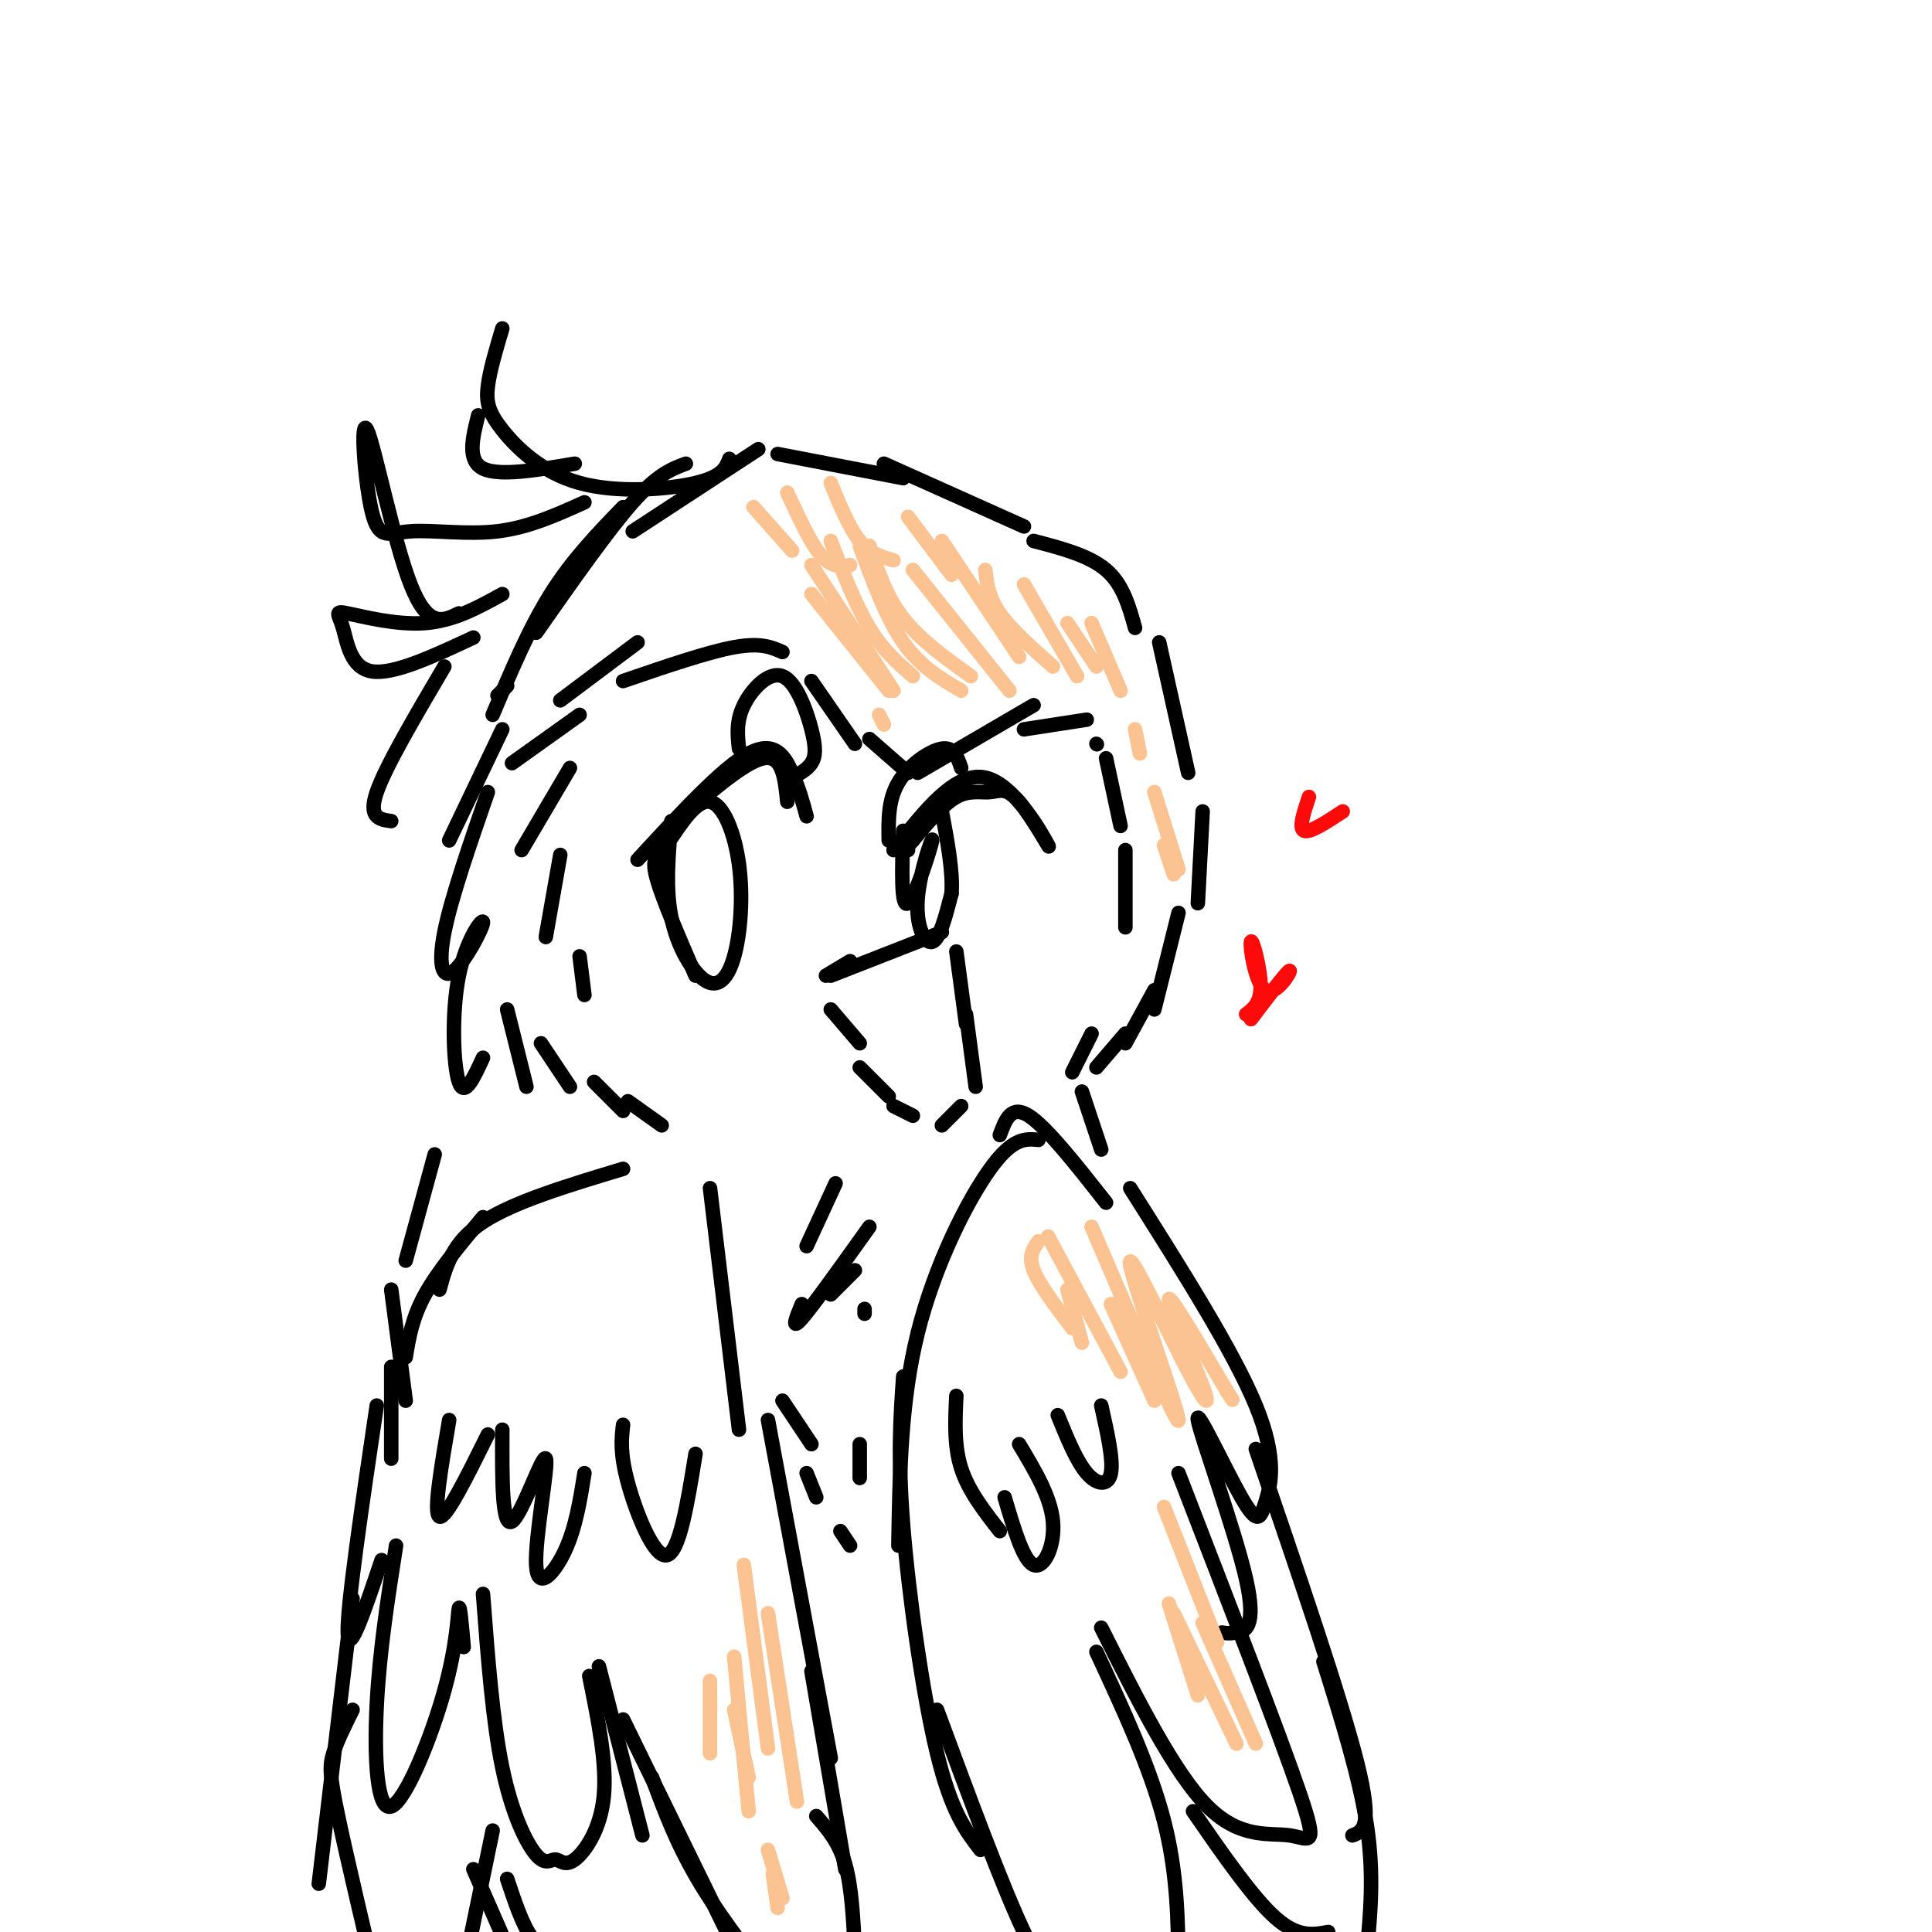 <svg viewBox='0 0 400 400' version='1.1' xmlns='http://www.w3.org/2000/svg' xmlns:xlink='http://www.w3.org/1999/xlink'><g fill='none' stroke='rgb(0,0,0)' stroke-width='3' stroke-linecap='round' stroke-linejoin='round'><path d='M105,142c0.000,0.000 -2.000,2.000 -2,2'/><path d='M102,148c3.750,-8.917 7.500,-17.833 12,-25c4.500,-7.167 9.750,-12.583 15,-18'/><path d='M111,131c7.417,-10.583 14.833,-21.167 20,-27c5.167,-5.833 8.083,-6.917 11,-8'/><path d='M131,110c0.000,0.000 26.000,-17.000 26,-17'/><path d='M161,94c0.000,0.000 26.000,5.000 26,5'/><path d='M183,96c0.000,0.000 29.000,13.000 29,13'/><path d='M214,112c5.750,1.500 11.500,3.000 15,6c3.500,3.000 4.750,7.500 6,12'/><path d='M104,151c0.000,0.000 -11.000,23.000 -11,23'/><path d='M101,164c-3.810,11.007 -7.620,22.015 -9,29c-1.380,6.985 -0.331,9.949 2,8c2.331,-1.949 5.944,-8.811 6,-10c0.056,-1.189 -3.447,3.295 -5,11c-1.553,7.705 -1.158,18.630 0,22c1.158,3.370 3.079,-0.815 5,-5'/><path d='M105,209c0.000,0.000 4.000,16.000 4,16'/><path d='M112,216c0.000,0.000 6.000,9.000 6,9'/><path d='M123,224c0.000,0.000 6.000,6.000 6,6'/><path d='M130,228c0.000,0.000 7.000,5.000 7,5'/><path d='M240,133c0.000,0.000 6.000,27.000 6,27'/><path d='M249,168c0.000,0.000 -1.000,19.000 -1,19'/><path d='M244,189c0.000,0.000 -5.000,20.000 -5,20'/><path d='M239,205c0.000,0.000 -6.000,11.000 -6,11'/><path d='M233,214c0.000,0.000 -6.000,7.000 -6,7'/><path d='M226,214c0.000,0.000 -4.000,8.000 -4,8'/><path d='M90,239c0.000,0.000 -6.000,22.000 -6,22'/><path d='M81,267c0.000,0.000 3.000,23.000 3,23'/><path d='M84,281c0.667,-4.083 1.333,-8.167 4,-13c2.667,-4.833 7.333,-10.417 12,-16'/><path d='M91,267c1.333,-4.917 2.667,-9.833 9,-14c6.333,-4.167 17.667,-7.583 29,-11'/><path d='M147,246c0.000,0.000 6.000,50.000 6,50'/><path d='M159,294c0.000,0.000 13.000,70.000 13,70'/><path d='M168,346c0.000,0.000 7.000,41.000 7,41'/><path d='M81,283c0.000,0.000 0.000,19.000 0,19'/><path d='M129,356c0.000,0.000 22.000,45.000 22,45'/><path d='M135,368c2.583,7.000 5.167,14.000 10,22c4.833,8.000 11.917,17.000 19,26'/><path d='M169,376c2.333,2.667 4.667,5.333 6,10c1.333,4.667 1.667,11.333 2,18'/><path d='M133,380c0.000,0.000 -9.000,-35.000 -9,-35'/><path d='M122,347c1.845,9.079 3.691,18.158 3,25c-0.691,6.842 -3.917,11.447 -6,13c-2.083,1.553 -3.022,0.056 -4,0c-0.978,-0.056 -1.994,1.331 -4,-1c-2.006,-2.331 -5.002,-8.380 -7,-18c-1.998,-9.620 -2.999,-22.810 -4,-36'/><path d='M96,341c-0.386,-4.464 -0.772,-8.928 -1,-8c-0.228,0.928 -0.298,7.249 -3,17c-2.702,9.751 -8.035,22.933 -11,24c-2.965,1.067 -3.561,-9.981 -3,-21c0.561,-11.019 2.281,-22.010 4,-33'/><path d='M79,323c-3.417,10.167 -6.833,20.333 -7,15c-0.167,-5.333 2.917,-26.167 6,-47'/><path d='M73,331c0.000,0.000 -7.000,59.000 -7,59'/><path d='M73,354c-1.600,3.222 -3.200,6.444 -4,9c-0.800,2.556 -0.800,4.444 1,13c1.800,8.556 5.400,23.778 9,39'/><path d='M102,379c0.000,0.000 -6.000,29.000 -6,29'/><path d='M98,387c0.000,0.000 7.000,16.000 7,16'/><path d='M105,389c1.583,4.750 3.167,9.500 5,12c1.833,2.500 3.917,2.750 6,3'/><path d='M171,202c0.000,0.000 5.000,-3.000 5,-3'/><path d='M172,202c0.000,0.000 23.000,-9.000 23,-9'/><path d='M198,197c0.000,0.000 2.000,15.000 2,15'/><path d='M200,210c0.000,0.000 2.000,15.000 2,15'/><path d='M172,209c0.000,0.000 6.000,7.000 6,7'/><path d='M178,221c0.000,0.000 6.000,6.000 6,6'/><path d='M199,229c0.000,0.000 -4.000,4.000 -4,4'/><path d='M185,229c0.000,0.000 4.000,2.000 4,2'/><path d='M120,148c0.000,0.000 -14.000,10.000 -14,10'/><path d='M118,159c0.000,0.000 -10.000,17.000 -10,17'/><path d='M116,177c0.000,0.000 -3.000,17.000 -3,17'/><path d='M120,198c0.000,0.000 1.000,8.000 1,8'/><path d='M116,145c0.000,0.000 16.000,-12.000 16,-12'/><path d='M129,141c8.750,-3.000 17.500,-6.000 23,-7c5.500,-1.000 7.750,0.000 10,1'/><path d='M168,141c0.000,0.000 9.000,13.000 9,13'/><path d='M180,153c0.000,0.000 8.000,7.000 8,7'/><path d='M190,160c0.000,0.000 24.000,-14.000 24,-14'/><path d='M212,151c0.000,0.000 13.000,-2.000 13,-2'/><path d='M227,154c0.000,0.000 0.100,0.100 0.1,0.1'/><path d='M229,157c0.000,0.000 3.000,14.000 3,14'/><path d='M233,176c0.000,0.000 0.000,16.000 0,16'/><path d='M132,178c8.778,-9.533 17.556,-19.067 23,-22c5.444,-2.933 7.556,0.733 9,4c1.444,3.267 2.222,6.133 3,9'/><path d='M139,170c-0.628,6.952 -1.256,13.903 0,20c1.256,6.097 4.394,11.338 7,13c2.606,1.662 4.678,-0.256 6,-5c1.322,-4.744 1.894,-12.316 1,-19c-0.894,-6.684 -3.256,-12.481 -6,-13c-2.744,-0.519 -5.872,4.241 -9,9'/><path d='M138,175c-2.200,2.067 -3.200,2.733 -2,7c1.200,4.267 4.600,12.133 8,20'/><path d='M139,171c7.500,-6.583 15.000,-13.167 19,-14c4.000,-0.833 4.500,4.083 5,9'/><path d='M153,155c-0.308,-2.842 -0.616,-5.684 1,-9c1.616,-3.316 5.155,-7.105 8,-6c2.845,1.105 4.997,7.105 6,11c1.003,3.895 0.858,5.684 0,7c-0.858,1.316 -2.429,2.158 -4,3'/><path d='M185,176c6.414,-8.184 12.827,-16.368 19,-15c6.173,1.368 12.104,12.286 13,14c0.896,1.714 -3.244,-5.778 -6,-9c-2.756,-3.222 -4.126,-2.175 -6,-2c-1.874,0.175 -4.250,-0.521 -7,1c-2.750,1.521 -5.875,5.261 -9,9'/><path d='M189,174c-1.667,1.833 -1.333,1.917 -1,2'/><path d='M184,174c-0.067,-4.200 -0.133,-8.400 2,-12c2.133,-3.600 6.467,-6.600 9,-7c2.533,-0.400 3.267,1.800 4,4'/><path d='M187,172c-0.252,8.088 -0.504,16.175 1,15c1.504,-1.175 4.764,-11.614 5,-13c0.236,-1.386 -2.552,6.281 -3,12c-0.448,5.719 1.443,9.491 3,9c1.557,-0.491 2.778,-5.246 4,-10'/><path d='M197,185c0.333,-4.500 -0.833,-10.750 -2,-17'/><path d='M229,249c-6.167,-7.833 -12.333,-15.667 -16,-18c-3.667,-2.333 -4.833,0.833 -6,4'/><path d='M215,236c-2.644,-0.267 -5.289,-0.533 -10,6c-4.711,6.533 -11.489,19.867 -15,34c-3.511,14.133 -3.756,29.067 -4,44'/><path d='M187,285c-0.578,8.311 -1.156,16.622 0,31c1.156,14.378 4.044,34.822 7,47c2.956,12.178 5.978,16.089 9,20'/><path d='M194,354c6.750,18.250 13.500,36.500 18,46c4.500,9.500 6.750,10.250 9,11'/><path d='M227,342c5.583,12.000 11.167,24.000 14,35c2.833,11.000 2.917,21.000 3,31'/><path d='M228,337c7.583,15.083 15.167,30.167 22,37c6.833,6.833 12.917,5.417 17,6c4.083,0.583 6.167,3.167 2,-9c-4.167,-12.167 -14.583,-39.083 -25,-66'/><path d='M234,246c10.706,16.920 21.413,33.839 26,45c4.587,11.161 3.055,16.563 2,20c-1.055,3.437 -1.634,4.907 -5,-1c-3.366,-5.907 -9.521,-19.192 -9,-16c0.521,3.192 7.717,22.859 10,33c2.283,10.141 -0.348,10.754 -2,11c-1.652,0.246 -2.326,0.123 -3,0'/><path d='M260,300c8.833,25.833 17.667,51.667 21,65c3.333,13.333 1.167,14.167 -1,15'/><path d='M274,344c3.750,12.000 7.500,24.000 9,34c1.500,10.000 0.750,18.000 0,26'/><path d='M247,375c6.167,8.917 12.333,17.833 17,22c4.667,4.167 7.833,3.583 11,3'/><path d='M224,226c0.000,0.000 4.000,12.000 4,12'/><path d='M162,290c0.000,0.000 6.000,9.000 6,9'/><path d='M167,305c0.000,0.000 2.000,5.000 2,5'/><path d='M174,317c0.000,0.000 2.000,3.000 2,3'/><path d='M178,299c0.000,0.000 0.000,7.000 0,7'/><path d='M167,258c0.000,0.000 6.000,-13.000 6,-13'/><path d='M166,270c-1.167,2.833 -2.333,5.667 0,3c2.333,-2.667 8.167,-10.833 14,-19'/><path d='M172,268c0.000,0.000 5.000,-5.000 5,-5'/><path d='M179,272c0.000,0.000 0.000,-1.000 0,-1'/><path d='M198,289c-0.250,5.167 -0.500,10.333 1,15c1.500,4.667 4.750,8.833 8,13'/><path d='M208,310c1.933,6.556 3.867,13.111 6,14c2.133,0.889 4.467,-3.889 4,-9c-0.467,-5.111 -3.733,-10.556 -7,-16'/><path d='M219,293c1.933,4.756 3.867,9.511 6,12c2.133,2.489 4.467,2.711 5,0c0.533,-2.711 -0.733,-8.356 -2,-14'/><path d='M93,294c-1.667,9.750 -3.333,19.500 -2,20c1.333,0.500 5.667,-8.250 10,-17'/><path d='M104,296c-0.049,10.167 -0.099,20.335 2,19c2.099,-1.335 6.346,-14.172 7,-13c0.654,1.172 -2.285,16.354 -2,22c0.285,5.646 3.796,1.756 6,-3c2.204,-4.756 3.102,-10.378 4,-16'/><path d='M129,295c-0.333,2.933 -0.667,5.867 1,12c1.667,6.133 5.333,15.467 8,15c2.667,-0.467 4.333,-10.733 6,-21'/><path d='M151,95c-0.697,1.833 -1.394,3.665 -7,5c-5.606,1.335 -16.121,2.172 -24,0c-7.879,-2.172 -13.121,-7.354 -16,-11c-2.879,-3.646 -3.394,-5.756 -3,-9c0.394,-3.244 1.697,-7.622 3,-12'/><path d='M99,86c-1.167,4.667 -2.333,9.333 1,11c3.333,1.667 11.167,0.333 19,-1'/><path d='M121,104c-5.789,2.618 -11.578,5.237 -18,6c-6.422,0.763 -13.478,-0.329 -18,0c-4.522,0.329 -6.511,2.078 -8,-4c-1.489,-6.078 -2.478,-19.982 -1,-17c1.478,2.982 5.422,22.852 9,32c3.578,9.148 6.789,7.574 10,6'/><path d='M104,123c-4.995,2.770 -9.990,5.541 -16,6c-6.010,0.459 -13.033,-1.392 -16,-2c-2.967,-0.608 -1.876,0.029 -1,3c0.876,2.971 1.536,8.278 6,9c4.464,0.722 12.732,-3.139 21,-7'/><path d='M92,138c-6.083,10.333 -12.167,20.667 -14,26c-1.833,5.333 0.583,5.667 3,6'/></g>
<g fill='none' stroke='rgb(252,195,146)' stroke-width='3' stroke-linecap='round' stroke-linejoin='round'><path d='M183,150c0.000,0.000 -1.000,-2.000 -1,-2'/><path d='M168,123c0.000,0.000 16.000,20.000 16,20'/><path d='M168,117c0.000,0.000 17.000,26.000 17,26'/><path d='M172,112c2.583,6.667 5.167,13.333 8,18c2.833,4.667 5.917,7.333 9,10'/><path d='M178,113c2.750,7.500 5.500,15.000 9,20c3.500,5.000 7.750,7.500 12,10'/><path d='M180,113c1.750,5.250 3.500,10.500 7,15c3.500,4.500 8.750,8.250 14,12'/><path d='M189,118c0.000,0.000 20.000,25.000 20,25'/><path d='M195,112c0.000,0.000 16.000,24.000 16,24'/><path d='M204,118c0.333,2.833 0.667,5.667 3,9c2.333,3.333 6.667,7.167 11,11'/><path d='M212,121c0.000,0.000 11.000,19.000 11,19'/><path d='M221,129c0.000,0.000 6.000,9.000 6,9'/><path d='M226,129c0.000,0.000 6.000,14.000 6,14'/><path d='M239,164c0.000,0.000 5.000,16.000 5,16'/><path d='M241,175c0.000,0.000 2.000,6.000 2,6'/><path d='M235,151c0.000,0.000 1.000,5.000 1,5'/><path d='M156,105c0.000,0.000 8.000,9.000 8,9'/><path d='M163,102c2.417,5.250 4.833,10.500 7,13c2.167,2.500 4.083,2.250 6,2'/><path d='M172,100c1.917,4.667 3.833,9.333 6,12c2.167,2.667 4.583,3.333 7,4'/><path d='M188,107c0.000,0.000 9.000,12.000 9,12'/><path d='M226,254c9.021,21.050 18.043,42.099 18,40c-0.043,-2.099 -9.150,-27.347 -10,-32c-0.850,-4.653 6.556,11.289 11,20c4.444,8.711 5.927,10.191 4,5c-1.927,-5.191 -7.265,-17.055 -7,-18c0.265,-0.945 6.132,9.027 12,19'/><path d='M254,288c2.000,3.167 1.000,1.583 0,0'/><path d='M221,267c0.000,0.000 3.000,11.000 3,11'/><path d='M215,257c-1.083,1.500 -2.167,3.000 -1,6c1.167,3.000 4.583,7.500 8,12'/><path d='M217,256c0.000,0.000 15.000,28.000 15,28'/><path d='M230,270c0.000,0.000 9.000,20.000 9,20'/><path d='M242,332c0.000,0.000 6.000,19.000 6,19'/><path d='M243,334c0.000,0.000 13.000,27.000 13,27'/><path d='M249,336c0.000,0.000 11.000,25.000 11,25'/><path d='M241,312c0.000,0.000 11.000,28.000 11,28'/><path d='M154,324c0.000,0.000 5.000,38.000 5,38'/><path d='M159,334c0.000,0.000 6.000,39.000 6,39'/><path d='M152,354c0.000,0.000 3.000,14.000 3,14'/><path d='M152,343c0.000,0.000 3.000,32.000 3,32'/><path d='M147,348c0.000,0.000 0.000,15.000 0,15'/><path d='M160,388c0.000,0.000 1.000,7.000 1,7'/><path d='M159,383c0.000,0.000 3.000,10.000 3,10'/></g>
<g fill='none' stroke='rgb(253,10,10)' stroke-width='3' stroke-linecap='round' stroke-linejoin='round'><path d='M258,210c1.533,-1.166 3.065,-2.332 3,-6c-0.065,-3.668 -1.729,-9.839 -2,-9c-0.271,0.839 0.850,8.687 3,10c2.150,1.313 5.329,-3.911 5,-4c-0.329,-0.089 -4.164,4.955 -8,10'/><path d='M271,165c-1.083,3.250 -2.167,6.500 -1,7c1.167,0.500 4.583,-1.750 8,-4'/></g>
</svg>